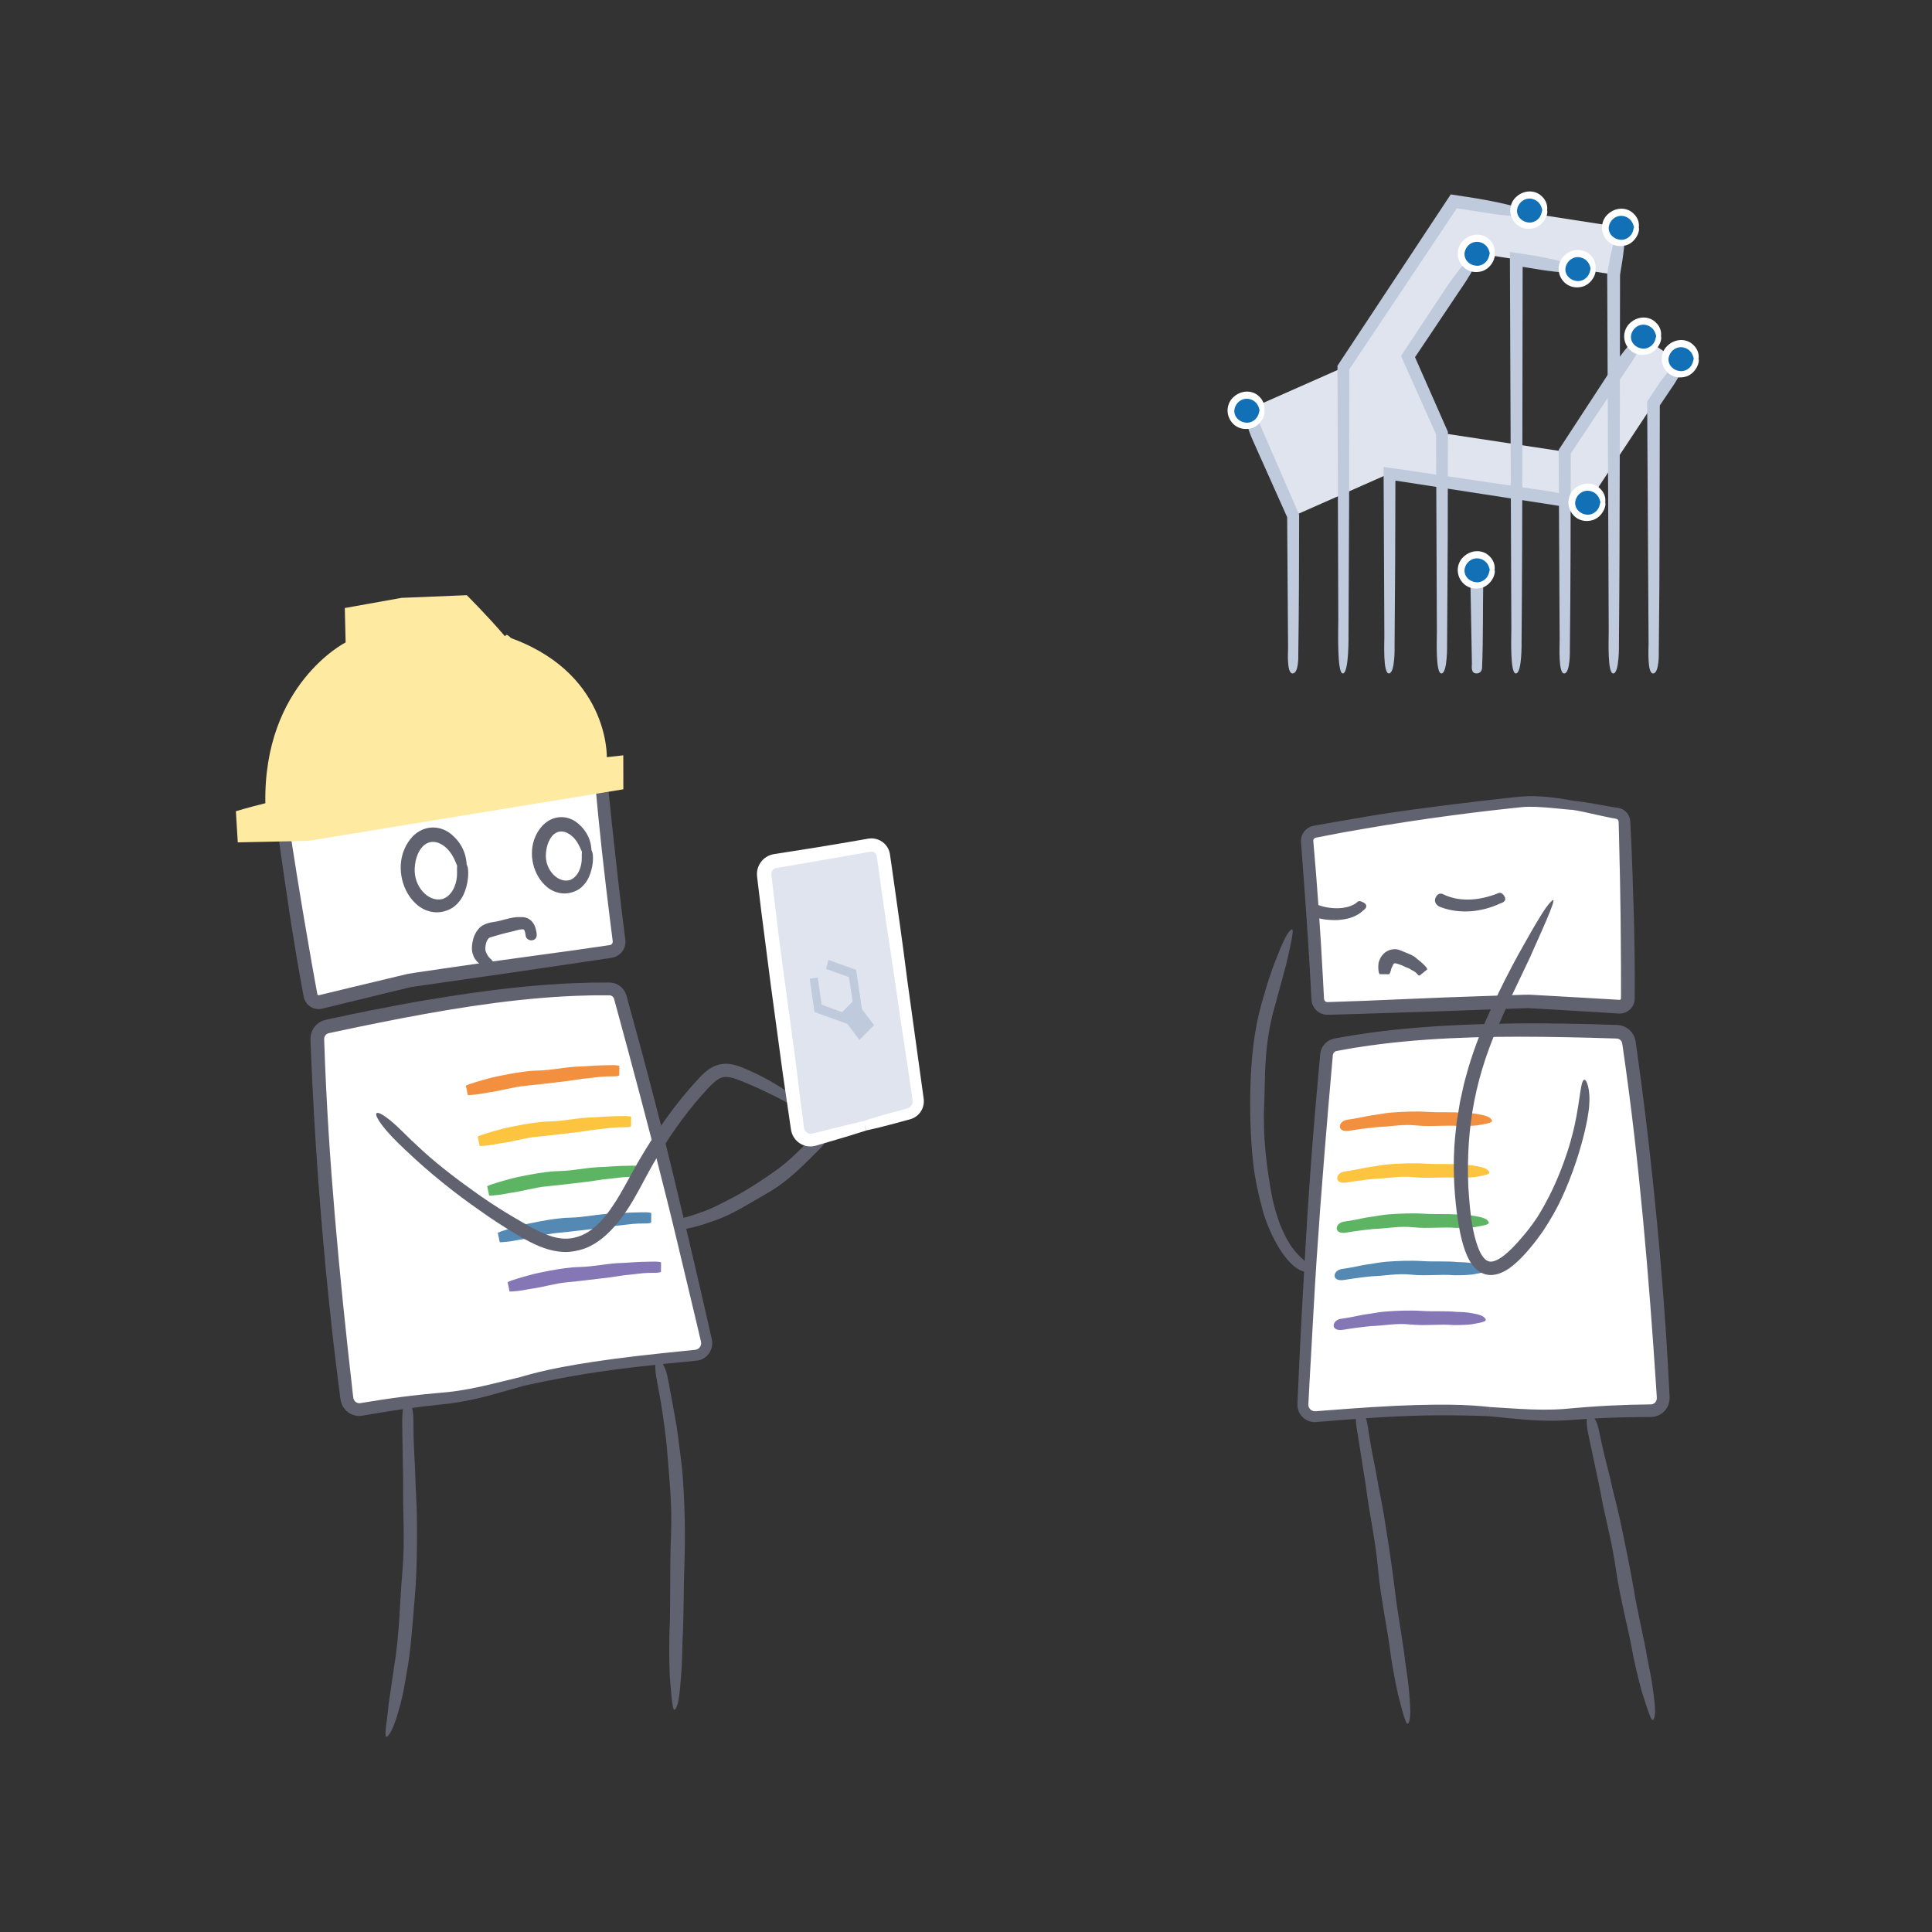 <?xml version="1.0" encoding="UTF-8"?><svg xmlns="http://www.w3.org/2000/svg" xmlns:xlink="http://www.w3.org/1999/xlink" viewBox="0 0 700 700"><rect x="0" y="0" width="700" height="700" fill="#333333" stroke="none"/><defs><style>.cls-1{fill:#fff;}.cls-2{isolation:isolate;}.cls-3{fill:#ffeaa1;}.cls-4{fill:#dfe4ee;}.cls-5{fill:#61626f;}.cls-6{fill:#bfcadc;}.cls-7{fill:#5db564;}.cls-8{fill:#fdc53f;}.cls-9{fill:#f2903f;}.cls-10{fill:#8577b5;}.cls-11{fill:#5489b3;}.cls-12{mix-blend-mode:multiply;}.cls-13{fill:#1270b6;}</style><symbol id="_d" viewBox="0 0 166.3 245.6"><g><g><path class="cls-1" d="M20.47,10.74c6.07-1.96,12.39-4.16,18.56-4.89,26.6-2.26,53.29-3.36,79.98-3.28,1.71,0,3.13,1.3,3.29,3,1.92,19.75,4.35,40.14,7.08,59.8,.25,1.78-.96,3.43-2.74,3.73-23.89,4.04-52.1,8.17-75.59,12.19-11.26,2.65-22.43,5.5-33.61,8.4-1.85,.48-3.73-.69-4.1-2.57C9.14,65.31,5.44,42.43,2.23,20.49c-.23-1.56,.69-3.06,2.17-3.6,5.47-1.97,10.42-4.34,16.07-6.16"/><path class="cls-5" d="M19.93,9.04c-2.57,.76-5.14,1.69-7.79,2.69-1.82,.69-3.7,1.4-5.6,2.12-.94,.34-1.89,.68-2.84,1.02-1.56,.52-2.92,1.85-3.43,3.48C0,19.15-.06,20.07,.06,20.86l.21,1.52c.14,1.01,.28,2.02,.41,3.01,.28,1.99,.56,3.95,.83,5.83,1.1,7.55,2.13,14,2.69,17.44,1.23,8.19,2.54,16.04,3.92,23.71,.68,3.84,1.4,7.63,2.12,11.4l.55,2.82,.14,.7,.03,.18,.05,.24c.05,.2,.09,.4,.17,.59,.26,.78,.71,1.51,1.28,2.11,1.14,1.2,2.79,1.86,4.44,1.77,.4-.02,.83-.1,1.19-.19l.69-.18,1.38-.35c7.36-1.86,14.71-3.73,22.23-5.63,1.88-.47,3.77-.94,5.67-1.41,.95-.24,1.91-.47,2.86-.71,.95-.26,1.95-.34,2.93-.52,3.94-.6,7.95-1.22,12.03-1.84,16.35-2.45,33.1-5.06,49.63-7.68,2.07-.33,4.13-.66,6.19-.98l3.08-.49,1.54-.25,.77-.12c.41-.07,.91-.2,1.34-.38,1.78-.72,3.16-2.31,3.61-4.18,.11-.46,.18-.94,.18-1.42,0-.24-.01-.47-.03-.71l-.03-.27-.03-.19-.21-1.53c-.27-2.04-.55-4.07-.82-6.1-1.07-8.1-2.07-16.08-2.98-23.84-.91-7.77-2.05-17.25-3.07-26.76l-.1-.89-.02-.22-.05-.36c-.03-.26-.11-.52-.17-.78-.31-1.03-.9-1.96-1.69-2.67-.79-.71-1.76-1.21-2.8-1.42-.26-.05-.52-.09-.78-.1l-.39-.02h-1.11c-2.37,.04-4.72,.06-7.01,.09-4.58,.08-8.94,.16-12.87,.22-4.36,.08-12.21,.37-20.93,.85-8.71,.46-18.29,1.11-26.12,1.68-4.35,.31-8.26,.63-11.77,.92-3.68,.39-6.71,1.18-9.29,1.87-3.86,1.07-7.15,2.32-9.98,3.41l1.08,3.35c3.56-.95,7.85-2.41,13.27-3.68,.82-.19,1.75-.38,2.8-.57,1.07-.18,2.16-.34,3.6-.44,2.81-.22,6.26-.49,10.58-.82,8.66-.64,21.67-1.38,33.17-1.77,11.5-.41,21.49-.5,24.09-.53,2.5,0,4.95,.02,7.37,.02,.61,0,1.21,0,1.81,.01h1.31c.06,.01,.11,.01,.17,.03,.44,.07,.83,.41,.97,.82,.47,4.53,.93,8.94,1.38,13.27,.97,8.99,2.01,17.65,3.11,26.29,.56,4.32,1.13,8.64,1.7,13,.29,2.18,.59,4.37,.89,6.57l.11,.83,.03,.2v.08c.02,.06,0,.11,0,.16-.02,.21-.08,.43-.2,.61-.12,.18-.28,.34-.47,.44-.22,.12-.26,.12-.97,.23-8.93,1.4-18.19,2.8-28.12,4.21-9.93,1.41-21.69,3.2-33.81,5.08-3.03,.47-6.08,.95-9.13,1.43-1.52,.25-3.05,.45-4.56,.75-1.5,.37-3,.74-4.48,1.11-5.96,1.48-11.82,2.94-17.4,4.33-2.79,.7-5.51,1.38-8.13,2.04-.66,.16-1.31,.33-1.95,.49l-.96,.24-.47,.12s-.06,.02-.08,.01c-.19,.03-.43-.08-.51-.25-.02-.04-.05-.08-.05-.13,0-.03,0,0-.02-.07l-.04-.22-.09-.44c-.11-.59-.23-1.18-.34-1.75-.22-1.15-.44-2.27-.64-3.36-.41-2.17-.79-4.2-1.14-6.07-1.36-7.48-2.24-12.33-2.38-13.08-.27-1.48-1.75-9.61-3.5-19.97-.86-5.18-1.81-10.91-2.76-16.63-.23-1.43-.46-2.86-.69-4.28l-.09-.53c-.01-.1-.02-.13-.02-.2,0-.12,.01-.24,.05-.36,.07-.23,.22-.45,.43-.6,.05-.04,.11-.07,.16-.1l.09-.04,.23-.09,1-.39c.66-.26,1.31-.53,1.95-.79,1.27-.54,2.51-1.06,3.72-1.57,3.13-1.38,6.1-2.66,8.99-3.68l-1.08-3.35Z"/></g><g><path class="cls-1" d="M94.72,232.03c20.95-5.54,43.7-8.15,65.39-10.37,2.81-.29,4.72-2.97,4.08-5.72-10.08-43.01-21.24-86.92-33.39-129.35-.57-1.99-2.39-3.39-4.46-3.39-31.89-.04-64.97,6.37-96.02,13.26-3,.66-6.88,1.52-10.35,2.36-2.18,.52-3.69,2.53-3.58,4.77,2.19,44.48,6.46,91.3,12.33,135.48,.35,2.64,2.84,4.46,5.46,3.98,10.15-1.87,20.39-3.32,30.66-4.35,10.73-1.08,19.48-3.91,29.88-6.66"/><path class="cls-5" d="M94.26,230.31c-3.6,.91-7.29,1.85-11.16,2.83-5.37,1.33-11.01,2.56-16.67,3.18-1.44,.14-2.88,.29-4.31,.43-1.45,.15-2.89,.31-4.32,.46-2.85,.32-5.65,.67-8.35,1.04-5.39,.74-10.38,1.55-14.63,2.31-.49,.09-1.18,.21-1.31,.22-.25,.01-.5-.01-.73-.07-.47-.12-.87-.39-1.16-.71-.28-.33-.47-.69-.54-1.06-.03-.11-.09-.56-.13-.88-.04-.34-.09-.66-.13-.97-2.87-23.28-5.27-44.75-7.3-66.26-2.02-21.51-3.66-43.07-4.65-66.5l-.02-.55v-.43c-.01-.18,.02-.35,.06-.52,.09-.34,.25-.65,.49-.91,.23-.26,.52-.47,.84-.59,.15-.08,1.12-.27,1.78-.42,2.87-.63,5.75-1.27,8.64-1.91,5.79-1.25,11.61-2.47,17.45-3.65,11.67-2.34,23.41-4.46,35.12-6.09,11.71-1.62,23.39-2.77,34.9-3.12,1.44-.06,2.87-.1,4.3-.1,1.36-.01,2.71-.02,4.06-.04,.56,.04,1.1,.37,1.4,.86,.08,.12,.14,.25,.19,.39l.04,.11,.07,.26,.15,.52,.58,2.06c1.54,5.48,3.06,10.91,4.57,16.26,2.97,10.71,6.59,23.8,10.11,36.93,3.51,13.13,6.92,26.28,9.58,37.08,1.49,6,4.16,16.79,7.14,28.78,.37,1.5,.73,3.02,1.11,4.55,.19,.77,.37,1.53,.56,2.3l.07,.29,.03,.18c.03,.1,.04,.21,.04,.31,.02,.21,0,.42-.04,.63-.16,.83-.79,1.58-1.6,1.86-.22,.08-.38,.11-.67,.15l-1.19,.13c-.79,.09-1.58,.17-2.37,.26-6.31,.69-12.46,1.4-18,2.09-12.31,1.53-22.13,3.16-29.45,4.65-5.49,1.1-10.35,2.36-14.53,3.64l.9,3.4c5.04-1.17,11.27-2.51,19.25-3.99,4.83-.88,12.1-2.15,24.33-3.67,3.06-.38,6.5-.79,10.21-1.2,3.76-.41,7.77-.84,11.92-1.29,1.44-.26,2.8-1.04,3.78-2.15,.97-1.12,1.59-2.57,1.64-4.08,.03-.38,0-.75-.04-1.12-.06-.36-.13-.78-.19-.98l-.36-1.54-.73-3.09c-.98-4.12-1.96-8.24-2.91-12.23-3.82-15.94-7.28-29.74-8.19-33.34-6.77-27.64-13.27-51.53-20.08-75.32l-.64-2.23-.32-1.12-.08-.28-.12-.38c-.09-.26-.2-.52-.32-.77-.97-2-2.99-3.44-5.22-3.68-.27-.04-.58-.04-.81-.05h-.59l-1.17,.02-2.35,.03c-1.57,0-3.13,.06-4.71,.12-6.28,.2-12.61,.63-19.04,1.25-12.85,1.21-26.07,3.17-40.13,5.63-7.03,1.23-14.68,2.73-22.7,4.41-4,.84-8.11,1.73-12.28,2.67-1.04,.23-2.09,.46-3.14,.7l-.79,.18c-.33,.08-.79,.21-1.17,.37-.78,.32-1.51,.78-2.14,1.35-1.26,1.14-2.12,2.72-2.35,4.43-.06,.42-.08,.85-.07,1.28l.04,.85,.08,1.63c.81,17.41,2.01,35.31,3.37,51.54,2.67,32.47,5.96,58.26,6.21,60.39,.14,1.06,.58,4.52,1.23,9.56,.34,2.52,.74,5.43,1.17,8.65,.11,.8,.22,1.62,.34,2.46l.09,.63c.04,.25,.1,.63,.19,.93,.17,.64,.43,1.27,.78,1.85,.7,1.16,1.73,2.13,2.98,2.75,1.24,.62,2.71,.88,4.12,.67,1.87-.34,3.78-.69,5.73-1.04,1.91-.32,3.86-.66,5.84-.99,3.95-.64,8.01-1.23,12.08-1.76,2.03-.27,4.07-.51,6.09-.74,2.02-.22,4.14-.48,6.15-.83,4.05-.67,7.93-1.59,11.55-2.56,4.73-1.3,9.2-2.68,13.46-3.9l-.9-3.41Z"/></g></g></symbol></defs><g class="cls-2"><g id="Layer_1"><g><g><use width="166.3" height="245.6" transform="translate(587.04 278.16) rotate(169.27) scale(.95 -.95)" xlink:href="#_d"/><path class="cls-9" d="M535.26,407.74c-2.77,.3-6.22,.25-6.45,.25-5.06-.43-10.32,.33-15.6-.22-5.3-.54-9.15,.44-14.4,.6-.34,.04-1.65,.18-3.15,.35-1.5,.2-3.2,.4-4.32,.59l-2.25,.35c-4.92,.88-4.39-3.34-1.13-3.92,.69-.13,1.62-.26,2.78-.44,2.08-.32,5.06-1.06,6.22-1.18,2.09-.25,5.09-.88,7.2-1.03,4.2-.31,8.88-.51,13.31-.23,4.43,.29,8.15-.08,12.56,.35,.93,.02,3.48,.05,5.56,.48,2.31,.42,4.15,.85,4.81,1.98,.89,1.14-1.66,1.42-5.14,2.07Z"/><path class="cls-8" d="M534.31,426.49c-2.77,.3-6.22,.25-6.45,.25-5.06-.43-10.32,.33-15.6-.22-5.3-.54-9.15,.44-14.4,.6l-3.15,.35c-1.5,.2-3.2,.4-4.32,.59l-2.25,.35c-4.92,.88-4.39-3.34-1.13-3.92,.69-.13,1.62-.26,2.78-.44,2.08-.32,5.06-1.06,6.22-1.18,2.09-.25,5.09-.88,7.2-1.03,4.2-.31,8.88-.51,13.31-.23,4.43,.29,8.15-.08,12.56,.35,.93,.02,3.48,.05,5.56,.48,2.31,.42,4.15,.85,4.81,1.98,.89,1.14-1.66,1.42-5.13,2.07Z"/><path class="cls-7" d="M534.12,444.64c-2.77,.3-6.22,.25-6.45,.25-5.06-.43-10.32,.33-15.6-.22-5.3-.54-9.15,.44-14.4,.6-.34,.04-1.65,.18-3.15,.35-1.5,.2-3.2,.4-4.32,.59l-2.25,.35c-4.92,.88-4.39-3.34-1.13-3.92,.69-.13,1.62-.26,2.78-.44,2.08-.32,5.06-1.06,6.22-1.18,2.09-.25,5.09-.88,7.2-1.03,4.2-.31,8.88-.51,13.31-.23,4.43,.29,8.15-.08,12.56,.35,.93,.02,3.48,.05,5.56,.48,2.31,.42,4.15,.85,4.81,1.98,.89,1.14-1.66,1.42-5.13,2.07Z"/><path class="cls-11" d="M533.35,461.8c-2.77,.3-6.22,.25-6.45,.25-5.06-.43-10.32,.33-15.6-.22-5.3-.54-9.15,.44-14.4,.6-.34,.04-1.65,.18-3.15,.35-1.5,.2-3.2,.4-4.32,.59l-2.25,.35c-4.92,.88-4.39-3.34-1.13-3.92,.69-.13,1.62-.26,2.78-.44,2.08-.32,5.06-1.06,6.22-1.18,2.09-.25,5.09-.88,7.2-1.03,4.2-.31,8.88-.51,13.31-.23,4.43,.29,8.15-.08,12.56,.35,.93,.02,3.48,.05,5.56,.48,2.31,.42,4.15,.85,4.81,1.98,.89,1.14-1.66,1.42-5.14,2.07Z"/><path class="cls-10" d="M533.01,479.85c-2.77,.3-6.22,.25-6.45,.25-5.06-.43-10.32,.33-15.6-.22-5.3-.54-9.15,.44-14.4,.6-.34,.04-1.65,.18-3.15,.35-1.5,.2-3.2,.4-4.32,.59l-2.25,.35c-4.92,.88-4.39-3.34-1.13-3.92,.69-.13,1.62-.26,2.78-.44,2.08-.32,5.06-1.06,6.22-1.18,2.09-.25,5.09-.88,7.2-1.03,4.2-.31,8.88-.51,13.31-.23,4.43,.29,8.15-.08,12.56,.35,.93,.02,3.48,.05,5.56,.48,2.31,.42,4.15,.85,4.81,1.98,.89,1.14-1.66,1.42-5.14,2.07Z"/><path class="cls-5" d="M594.89,613.04c-1.54-5.47-3.01-12.4-3.1-12.86-1.79-10.24-4.77-20.71-6.3-31.49-1.53-10.78-3.92-18.48-5.81-29.18-.29-1.39-2.25-10.62-3.23-15.24-.49-2.31-.78-3.7-.98-4.62-2.16-10.16,2.4-8.23,3.77-1.77,.29,1.39,.69,3.23,1.18,5.54,.88,4.16,2.52,10.09,3.01,12.4,.88,4.16,2.52,10.09,3.4,14.24,1.76,8.32,3.72,17.55,5.22,26.41s3.43,16.17,4.93,25.02c.39,1.85,1.47,6.93,1.99,11.16,.62,4.7,1.04,8.47,.25,10.08-.69,2.08-2.13-2.93-4.32-9.7Z"/><path class="cls-5" d="M506.53,613.98c-1.27-5.65-2.41-12.79-2.48-13.26-1.3-10.52-3.77-21.35-4.78-32.41-1.01-11.06-3.03-19.03-4.4-30.03-.23-1.43-1.74-10.94-2.5-15.7-.38-2.38-.6-3.81-.76-4.76-1.66-10.47,2.8-8.25,3.86-1.59,.23,1.43,.53,3.33,.91,5.71,.68,4.28,2.03,10.41,2.41,12.79,.68,4.28,2.03,10.41,2.71,14.69,1.36,8.56,2.87,18.08,3.95,27.17,1.07,9.1,2.65,16.65,3.72,25.75,.3,1.9,1.13,7.14,1.45,11.48,.39,4.82,.63,8.68-.23,10.28-.79,2.08-1.99-3.1-3.85-10.12Z"/><path class="cls-5" d="M520.29,324.95c-1.11,1.91,.5,3.32,1.51,3.66,3.52,1.36,7.39,1.83,11.12,1.56,3.74-.3,7.37-1.28,10.63-2.83,.43-.16,2.63-.67,1.52-2.61-.55-.97-1.16-1.23-1.61-1.25-.46-.02-.79,.21-.79,.21-3.26,1.26-6.42,2.04-9.67,2.21-3.23,.16-6.59-.24-9.86-1.77,0,0-.11-.07-.29-.15-.19-.07-.43-.17-.7-.2-.55-.06-1.27,.13-1.86,1.17Z"/><path class="cls-5" d="M474.06,328.51c-1.12,1.92,.3,3.18,1.16,3.46,1.52,.53,3.07,.89,4.64,1.14,1.58,.21,3.18,.3,4.79,.24,1.62-.1,3.24-.36,4.84-.87,1.59-.52,3.15-1.38,4.42-2.59,.15-.17,.76-.47,.99-1.05,.25-.56,.2-1.19-.76-1.77-.96-.58-1.57-.62-1.9-.54-.33,.09-.45,.32-.47,.31-.87,.8-1.98,1.31-3.17,1.66-1.19,.34-2.46,.55-3.79,.57-2.64,.05-5.51-.38-8.24-1.59,0,0-.37-.24-.83-.25-.46,0-1.08,.24-1.67,1.28Z"/><path class="cls-5" d="M503.36,352.99c.06-.12,.13-.25,.2-.38,.37-.75,.52-1.53,.58-1.79,.33-.6,.47-1.04,.64-1.36,.17-.3,.36-.54,.79-.44,.76,.16,2.14,.56,3.35,1.21,.6,.31,1.69,.58,2.28,1.05,.32,.25,1.4,.68,1.93,1.24,.3,.3,.52,.56,.68,.74,.12,.14,.31,.2,.55,.2l2.74-2.2c-.02-.27-.12-.54-.35-.81-.15-.15-.35-.4-.72-.77-.71-.78-2.34-2.1-2.61-2.27-.87-.87-1.86-1.35-2.86-1.78-1.08-.44-2.15-.88-3.41-1.39-.69-.29-1.68-.43-2.77-.25-1.1,.17-2.27,.77-3.04,1.54-.78,.76-1.23,1.57-1.46,2.14-.26,.58-.31,.93-.34,.99-.04,.12-.15,.73-.17,1.47-.02,.73,.05,1.57,.22,2.22,.09,.21,.17,.41,.25,.61l3.52,.02Z"/><path class="cls-5" d="M554.77,345.99c-2.4,5.04-5.09,10.72-7.24,15.23-1.03,2.26-1.93,4.24-2.6,5.7-.66,1.46-1.04,2.42-1.14,2.63-4.23,9.22-7.6,19.04-9.6,29.23-2.03,10.18-2.63,20.7-2.19,31.24,.36,5.25,.7,10.23,1.62,14.87,.45,2.31,.99,4.55,1.74,6.62,.37,1.03,.8,2.02,1.3,2.88,.5,.87,1.08,1.63,1.69,2.09,.62,.47,1.2,.65,1.91,.63,.71-.02,1.57-.31,2.43-.76,1.74-.91,3.46-2.42,5.09-4.03,1.64-1.63,3.22-3.44,4.8-5.35,1.59-1.91,3.04-3.91,4.5-6.09,.37-.57,1.23-1.98,2.33-3.93,1.09-1.96,2.4-4.47,3.66-7.24,2.55-5.52,4.85-12.04,6.05-16.45,1.23-4.41,1.73-7.11,2.07-8.9,.91-4.94,1.24-8.29,1.68-10.39,.34-2.09,.83-2.94,1.34-2.73,.5,.2,1.07,1.48,1.44,3.59,.13,1.05,.26,2.31,.24,3.72-.06,1.4-.1,2.98-.4,4.63-.11,.71-.24,1.48-.37,2.31-.17,.82-.35,1.7-.54,2.63-.18,.94-.42,1.92-.69,2.96-.27,1.04-.51,2.14-.86,3.28-1.13,4.13-2.76,9.1-4.53,13.52-1.76,4.42-3.59,8.32-4.78,10.4-.26,.47-.52,.96-.79,1.46-.29,.49-.58,.99-.88,1.5-.3,.51-.6,1.03-.91,1.56-.33,.52-.67,1.05-1.01,1.58-.34,.53-.69,1.07-1.04,1.62-.38,.53-.76,1.07-1.15,1.6-.76,1.1-1.58,2.12-2.39,3.16-1.65,2.06-3.39,4.08-5.29,5.9-1.92,1.8-3.9,3.48-6.41,4.51-1.23,.5-2.71,.91-4.39,.76-1.67-.13-3.32-.94-4.45-1.95-1.17-1.01-1.94-2.15-2.58-3.27-.65-1.13-1.12-2.26-1.55-3.39-1.62-4.52-2.36-9.05-3.01-13.59-1.15-9.08-1.52-18.43-.69-27.46,.12-1.13,.24-2.24,.35-3.35,.12-1.1,.2-2.2,.41-3.28,.35-2.16,.7-4.28,1.04-6.38,.46-2.08,.91-4.13,1.36-6.18,.48-2.04,1.1-4.02,1.64-6.03,2.36-7.97,5.42-15.7,9.31-23.74,1.51-3.45,6.09-12.71,10.26-20.02,2.3-4.08,4.35-7.73,6.14-10.63,1.75-2.9,3.22-5.04,4.34-6.05,2.65-2.88-1.54,6.56-7.29,19.35Z"/><path class="cls-5" d="M466.07,349.25c-1.72,6.32-3.87,14.22-4.02,14.75-1.68,5.71-2.76,11.68-3.28,17.76-.11,1.52-.26,3.04-.31,4.58l-.11,2.3-.05,2.31c-.08,3.09-.13,6.3-.27,9.43-.26,6.3-.01,11.76,.52,17.18,.54,5.42,1.32,10.79,2.5,16.87,.19,.78,.86,3.81,2.01,7.16,1.1,3.36,2.82,6.93,4.23,9.09,.67,1.11,1.33,1.88,1.82,2.55,.55,.61,.97,1.08,1.3,1.46,1.93,1.97,3.42,3.03,4.28,3.92,.9,.82,1.16,1.5,.85,1.91-.3,.41-1.21,.59-2.56,.36-.64-.17-1.42-.41-2.21-.82-.76-.45-1.63-.96-2.38-1.71-1.36-1.2-2.95-3.02-4.53-5.49-1.43-2.22-2.91-5.04-4.02-7.69-1.14-2.64-1.9-5.09-2.29-6.45-.67-2.47-1.44-5.48-2.07-8.52-.63-3.04-1.12-6.09-1.4-8.59-1.13-10.04-1.35-21.15-.89-31.7,.56-10.65,1.75-19.7,4.93-29.82,.59-2.15,2.35-8,4.24-12.6,2.04-5.13,3.7-9.21,5.24-10.47,1.71-1.8,.29,4.15-1.54,12.23Z"/></g><g><polyline class="cls-4" points="460.09 167.62 468.63 186.94 503.37 171.58 575.18 182.49 609 131.34 594.54 121.79 566.88 163.66 522.4 156.92 510.15 129.2 535.09 91.77 584.67 99.48 587.34 82.36 526.74 72.96 486.68 133.15 451.69 148.63 460.09 167.62"/><path class="cls-6" d="M451.98,148.5c-2,.95,.41,7.61,1.88,10.92l12.5,27.96,.33,47.34c.01,1.68-.55,9.42,1.69,9.29,2.23-.13,2.01-6.56,2.01-6.56,.13-8.6,.2-16.84,.24-25.12,.02-8.43,.05-16.91,.07-25.85-3.94-9.07-8.44-19.41-13.32-30.65,0,0-3.23-8.36-5.4-7.33Z"/><path class="cls-6" d="M535.41,206.45c-2.21,.03-2.69,2.71-2.66,4.08,.17,9.85,.37,20.09,.55,29.94,.01,.64-.55,3.58,1.69,3.53,2.23-.05,2.01-2.49,2.01-2.49,.42-10.79,.22-20.07,.42-31.69,0,0,.39-3.4-2-3.37Z"/><path class="cls-6" d="M554.06,77.52c.19-2.21-14.62-4.99-22.25-6.14l-6.18-.94-41.04,62.08,.3,91.68c.01,3.58-.55,20.08,1.69,19.8,2.23-.28,2.01-13.99,2.01-13.99,.08-16.5,.15-32.36,.22-48.28,.02-15.7,.05-31.45,.07-47.92,11.7-17.53,24.54-36.76,38.96-58.37,1.95,.31,4.57,.73,7.22,1.14,0,0,18.81,3.32,19.01,.93Z"/><path class="cls-6" d="M535.36,91.95c-1.91-1.13-8.73,8.26-12.01,13.22l-15.73,23.82,12.69,28.38,.3,71.39c.01,2.75-.55,15.46,1.69,15.25,2.23-.21,2.01-10.77,2.01-10.77,.08-13,.15-25.48,.23-38.02,.02-12.69,.05-25.42,.07-38.76-3.57-8.1-7.34-16.66-11.92-27.04,4.6-6.86,10.29-15.35,16.25-24.24,0,0,8.48-12.02,6.42-13.24Z"/><path class="cls-6" d="M575.13,182.8c.23-2.2-9.95-4.23-15.2-5l-58.63-8.64,.28,61.22c.01,2.46-.55,13.81,1.69,13.62,2.23-.19,2.01-9.62,2.01-9.62,.07-10.7,.15-21.01,.22-31.34,.03-9.49,.05-19.01,.08-28.91,17.07,2.63,35.71,5.51,56.39,8.69,0,0,12.93,2.36,13.17-.02Z"/><path class="cls-6" d="M571.58,97.77c.22-2.21-11.89-4.57-18.13-5.51l-6.39-.98,.53,136.53c.01,2.93-.55,16.43,1.69,16.2,2.23-.23,2.01-11.44,2.01-11.44,.2-23.6,.26-45.62,.29-68.05,.03-21.58,.07-43.56,.1-67.84h.03l.02,.02h.08l.44,.08c1.18,.19,2.45,.39,3.72,.59,0,0,15.38,2.79,15.61,.41Z"/><path class="cls-6" d="M594.8,121.97c-1.9-1.14-7.43,6.38-10.04,10.38l-20.03,30.67,.36,68.74c.01,2.21-.55,12.43,1.69,12.26,2.23-.17,2.01-8.66,2.01-8.66,.14-12.21,.21-23.86,.25-35.59,.02-11.52,.04-23.12,.07-35.43,6.12-9.21,13.25-19.94,20.92-31.48,0,0,6.84-9.64,4.79-10.88Z"/><path class="cls-6" d="M587.65,82.41c-1.09-.11-2.18,2.59-3.12,6.06-.47,1.73-.9,3.66-1.27,5.52-.17,.93-.34,1.85-.51,2.71-.15,.93-.3,1.81-.43,2.6v.46c.18,42.45,.37,86.6,.55,129.05,.01,2.74-.55,15.41,1.69,15.2,2.23-.21,2.01-10.74,2.01-10.74,.2-22.78,.26-44,.29-65.64,.04-21.58,.07-43.58,.11-67.97,.11-.7,.26-1.64,.41-2.59,0,0,2.64-14.42,.26-14.66Z"/><path class="cls-6" d="M609.26,131.52c-1.89-1.15-6.86,5.46-9.18,9l-3.28,4.99,.51,87.64c.01,1.96-.55,11.01,1.69,10.86,2.23-.15,2.01-7.67,2.01-7.67,.19-15.35,.25-29.7,.28-44.31,.03-14.39,.06-29.02,.09-45.13,1.03-1.53,2.4-3.56,3.79-5.62,0,0,6.13-8.5,4.09-9.75Z"/><g><g><circle class="cls-13" cx="451.69" cy="148.63" r="5.55"/><path class="cls-1" d="M458.13,148.63c.01-.28,.05-.57,.03-.88-.02-.86-.31-1.82-.73-2.56-.42-.74-.93-1.28-1.23-1.54-1.32-1.33-3.15-1.88-4.85-1.75-1.71,.12-3.36,.88-4.68,2.2-1.34,1.31-2.07,3.34-1.87,5.27,.18,1.95,1.26,3.73,2.72,4.81,.72,.55,1.77,1.02,2.86,1.18,1.09,.16,2.19,.04,3.04-.2,.48-.12,1.32-.46,2.08-1.06,.78-.59,1.45-1.43,1.88-2.18,.48-.83,.68-1.59,.78-2.15,.08-.43,.04-.82-.04-1.14h-1.76c-.09,.29-.15,.63-.26,1.05-.06,.26-.16,.65-.49,1.23-.16,.29-.42,.62-.72,.94-.32,.31-.7,.59-1.08,.8-.78,.42-1.56,.5-1.75,.51-1.53,.02-2.82-.53-3.73-1.49-.91-.94-1.39-2.39-.95-3.83,.21-.7,.62-1.47,1.24-2.07,.61-.62,1.41-1.03,2.18-1.2,1.6-.34,2.82,.34,2.9,.36,.09,.05,.64,.29,1.19,.82,.56,.51,1.07,1.35,1.26,2.12,.1,.25,.15,.5,.2,.75h1.76Z"/></g><g><circle class="cls-13" cx="535.09" cy="206.45" r="5.55"/><path class="cls-1" d="M541.53,206.45c.01-.28,.05-.57,.03-.88-.02-.86-.31-1.82-.73-2.56-.42-.74-.93-1.28-1.23-1.54-1.32-1.33-3.15-1.88-4.85-1.75-1.71,.12-3.36,.88-4.68,2.2-1.34,1.31-2.07,3.34-1.87,5.27,.18,1.95,1.26,3.73,2.72,4.81,.72,.55,1.77,1.02,2.86,1.18,1.09,.16,2.19,.04,3.04-.2,.48-.12,1.32-.46,2.08-1.06,.78-.59,1.45-1.43,1.88-2.18,.48-.83,.68-1.59,.78-2.15,.08-.43,.04-.82-.04-1.14h-1.76c-.09,.29-.15,.63-.26,1.05-.06,.26-.16,.65-.49,1.23-.16,.29-.42,.62-.72,.94-.32,.31-.7,.59-1.08,.8-.78,.42-1.56,.5-1.75,.51-1.53,.02-2.82-.53-3.73-1.49-.91-.94-1.39-2.39-.95-3.83,.21-.7,.62-1.47,1.24-2.07,.61-.62,1.41-1.03,2.18-1.2,1.6-.34,2.82,.34,2.9,.36,.09,.05,.64,.29,1.19,.82,.56,.51,1.07,1.35,1.27,2.12,.1,.25,.15,.5,.2,.75h1.76Z"/></g><g><circle class="cls-13" cx="609" cy="129.95" r="5.55"/><path class="cls-1" d="M615.44,129.95c.01-.28,.05-.57,.03-.88-.02-.86-.31-1.82-.73-2.56-.42-.74-.93-1.28-1.23-1.54-1.32-1.33-3.15-1.88-4.85-1.75-1.71,.12-3.36,.88-4.68,2.2-1.34,1.31-2.07,3.34-1.87,5.27,.18,1.95,1.26,3.73,2.72,4.81,.72,.55,1.77,1.02,2.86,1.18,1.09,.16,2.19,.04,3.04-.2,.48-.12,1.32-.46,2.08-1.06,.78-.59,1.45-1.43,1.88-2.18,.48-.83,.68-1.59,.78-2.15,.08-.43,.04-.82-.04-1.14h-1.76c-.09,.29-.15,.63-.26,1.05-.06,.26-.16,.65-.49,1.23-.16,.29-.42,.62-.72,.94-.32,.31-.7,.59-1.08,.8-.78,.42-1.56,.5-1.75,.51-1.53,.02-2.82-.53-3.73-1.49-.91-.94-1.39-2.39-.95-3.83,.21-.7,.62-1.47,1.24-2.07,.61-.62,1.41-1.03,2.18-1.2,1.6-.34,2.82,.34,2.9,.36,.09,.05,.64,.29,1.19,.82,.56,.51,1.07,1.35,1.27,2.12,.1,.25,.15,.5,.2,.75h1.76Z"/></g><g><circle class="cls-13" cx="595.39" cy="121.79" r="5.55"/><path class="cls-1" d="M601.83,121.79c.01-.28,.05-.57,.03-.88-.02-.86-.31-1.82-.73-2.56-.42-.74-.93-1.28-1.23-1.54-1.32-1.33-3.15-1.88-4.85-1.75-1.71,.12-3.36,.88-4.68,2.2-1.34,1.31-2.07,3.34-1.87,5.27,.18,1.95,1.26,3.73,2.72,4.81,.72,.55,1.77,1.02,2.86,1.18,1.09,.16,2.19,.04,3.04-.2,.48-.12,1.32-.46,2.08-1.06,.78-.59,1.45-1.43,1.88-2.18,.48-.83,.68-1.59,.78-2.15,.08-.43,.04-.82-.04-1.14h-1.76c-.09,.29-.15,.63-.26,1.05-.06,.26-.16,.65-.49,1.23-.16,.29-.42,.62-.72,.94-.32,.31-.7,.59-1.08,.8-.78,.42-1.56,.5-1.75,.51-1.53,.02-2.82-.53-3.73-1.49-.91-.94-1.39-2.39-.95-3.83,.21-.7,.62-1.47,1.24-2.07,.61-.62,1.41-1.03,2.18-1.2,1.6-.34,2.82,.34,2.9,.36,.09,.05,.64,.29,1.19,.82,.56,.51,1.07,1.35,1.27,2.12,.1,.25,.15,.5,.2,.75h1.76Z"/></g><g><circle class="cls-13" cx="575.18" cy="181.96" r="5.55"/><path class="cls-1" d="M581.62,181.96c.01-.28,.05-.57,.03-.88-.02-.86-.31-1.82-.73-2.56-.42-.74-.93-1.28-1.23-1.54-1.32-1.33-3.15-1.88-4.85-1.75-1.71,.12-3.36,.88-4.68,2.2-1.34,1.31-2.07,3.34-1.87,5.27,.18,1.95,1.26,3.73,2.72,4.81,.72,.55,1.77,1.02,2.86,1.18,1.09,.16,2.19,.04,3.04-.2,.48-.12,1.32-.46,2.08-1.06,.78-.59,1.45-1.43,1.88-2.18,.48-.83,.68-1.59,.78-2.15,.08-.43,.04-.82-.04-1.14h-1.76c-.09,.29-.15,.63-.26,1.05-.06,.26-.16,.65-.49,1.23-.16,.29-.42,.62-.72,.94-.32,.31-.7,.59-1.08,.8-.78,.42-1.56,.5-1.75,.51-1.53,.02-2.82-.53-3.73-1.49-.91-.94-1.39-2.39-.95-3.83,.21-.7,.62-1.47,1.24-2.07,.61-.62,1.41-1.03,2.18-1.2,1.6-.34,2.82,.34,2.9,.36,.09,.05,.64,.29,1.19,.82,.56,.51,1.07,1.35,1.26,2.12,.1,.25,.15,.5,.2,.75h1.76Z"/></g><g><circle class="cls-13" cx="535.09" cy="91.77" r="5.55"/><path class="cls-1" d="M541.53,91.77c.01-.28,.05-.57,.03-.88-.02-.86-.31-1.82-.73-2.56-.42-.74-.93-1.28-1.23-1.54-1.32-1.33-3.15-1.88-4.85-1.75-1.71,.12-3.36,.88-4.68,2.2-1.34,1.31-2.07,3.34-1.87,5.27,.18,1.95,1.26,3.73,2.72,4.81,.72,.55,1.77,1.02,2.86,1.18,1.09,.16,2.19,.04,3.04-.2,.48-.12,1.32-.46,2.08-1.06,.78-.59,1.45-1.43,1.88-2.18,.48-.83,.68-1.59,.78-2.15,.08-.43,.04-.82-.04-1.14h-1.76c-.09,.29-.15,.63-.26,1.05-.06,.26-.16,.65-.49,1.23-.16,.29-.42,.62-.72,.94-.32,.31-.7,.59-1.08,.8-.78,.42-1.56,.5-1.75,.51-1.53,.02-2.82-.53-3.73-1.49-.91-.94-1.39-2.39-.95-3.83,.21-.7,.62-1.47,1.24-2.07,.61-.62,1.41-1.03,2.18-1.2,1.6-.34,2.82,.34,2.9,.36,.09,.05,.64,.29,1.19,.82,.56,.51,1.07,1.35,1.27,2.12,.1,.25,.15,.5,.2,.75h1.76Z"/></g><g><circle class="cls-13" cx="554.11" cy="76.11" r="5.55"/><path class="cls-1" d="M560.56,76.11c.01-.28,.05-.57,.03-.88-.02-.86-.3-1.82-.73-2.56-.42-.74-.93-1.28-1.23-1.54-1.32-1.33-3.15-1.88-4.85-1.75-1.71,.12-3.36,.88-4.68,2.2-1.34,1.31-2.07,3.34-1.87,5.27,.18,1.95,1.26,3.73,2.72,4.81,.72,.55,1.77,1.02,2.86,1.18,1.09,.16,2.19,.04,3.04-.2,.48-.12,1.32-.46,2.08-1.06,.78-.59,1.45-1.43,1.88-2.18,.48-.83,.68-1.59,.78-2.15,.08-.43,.04-.82-.04-1.14h-1.76c-.09,.29-.15,.63-.26,1.05-.06,.26-.16,.65-.49,1.23-.16,.29-.42,.62-.72,.94-.32,.31-.7,.59-1.08,.8-.78,.42-1.56,.5-1.75,.51-1.53,.02-2.82-.53-3.73-1.49-.91-.94-1.39-2.39-.95-3.83,.21-.7,.62-1.47,1.24-2.07,.61-.62,1.41-1.03,2.18-1.2,1.6-.34,2.82,.34,2.9,.36,.09,.05,.64,.29,1.19,.82,.56,.51,1.07,1.35,1.27,2.12,.1,.25,.15,.5,.2,.75h1.76Z"/></g><g><circle class="cls-13" cx="571.63" cy="97.32" r="5.55"/><path class="cls-1" d="M578.08,97.32c.01-.28,.05-.57,.03-.88-.02-.86-.31-1.82-.73-2.56-.42-.74-.93-1.28-1.23-1.54-1.32-1.33-3.15-1.88-4.85-1.75-1.71,.12-3.36,.88-4.68,2.2-1.34,1.31-2.07,3.34-1.87,5.27,.18,1.95,1.26,3.73,2.72,4.81,.72,.55,1.77,1.02,2.86,1.18,1.09,.16,2.19,.04,3.04-.2,.48-.12,1.32-.46,2.08-1.06,.78-.59,1.45-1.43,1.88-2.18,.48-.83,.68-1.59,.78-2.15,.08-.43,.04-.82-.04-1.14h-1.76c-.09,.29-.15,.63-.26,1.05-.06,.26-.16,.65-.49,1.23-.16,.29-.42,.62-.72,.94-.32,.31-.7,.59-1.08,.8-.78,.42-1.56,.5-1.75,.51-1.53,.02-2.82-.53-3.73-1.49-.91-.94-1.39-2.39-.95-3.83,.21-.7,.62-1.47,1.24-2.07,.61-.62,1.41-1.03,2.18-1.2,1.6-.34,2.82,.34,2.9,.36,.09,.05,.64,.29,1.19,.82,.56,.51,1.07,1.35,1.26,2.12,.1,.25,.15,.5,.2,.75h1.76Z"/></g><g><circle class="cls-13" cx="587.34" cy="82.36" r="5.55"/><path class="cls-1" d="M593.78,82.36c.01-.28,.05-.57,.03-.88-.02-.86-.3-1.82-.73-2.56-.42-.74-.93-1.28-1.23-1.54-1.32-1.33-3.15-1.88-4.85-1.75-1.71,.12-3.36,.88-4.68,2.2-1.34,1.31-2.07,3.34-1.87,5.27,.18,1.95,1.26,3.73,2.72,4.81,.72,.55,1.77,1.02,2.86,1.18,1.09,.16,2.19,.04,3.04-.2,.48-.12,1.32-.46,2.08-1.06,.78-.59,1.45-1.43,1.88-2.18,.48-.83,.68-1.59,.78-2.15,.08-.43,.04-.82-.04-1.14h-1.76c-.09,.29-.15,.63-.26,1.05-.06,.26-.16,.65-.49,1.23-.16,.29-.42,.62-.72,.94-.32,.31-.7,.59-1.08,.8-.78,.42-1.56,.5-1.75,.51-1.53,.02-2.82-.53-3.73-1.49-.91-.94-1.39-2.39-.95-3.83,.21-.7,.62-1.47,1.24-2.07,.61-.62,1.41-1.03,2.18-1.2,1.6-.34,2.82,.34,2.9,.36,.09,.05,.64,.29,1.19,.82,.56,.51,1.07,1.35,1.27,2.12,.1,.25,.15,.5,.2,.75h1.76Z"/></g></g></g><g><path class="cls-5" d="M303.38,407.88c-1.12,1.91-2.6,3.89-3.83,5.44-1.24,1.52-2.21,2.62-2.34,2.75-5.65,5.67-11.51,11.81-18.82,16.01-3.64,2.08-6.73,3.96-9.91,5.74-3.18,1.76-6.46,3.42-10.47,4.72-.25,.11-.88,.32-1.73,.61-.85,.3-1.93,.64-3.1,.97-2.34,.67-5.05,1.26-6.89,1.51-1.83,.3-2.95,.34-3.69,.42-2.05,.13-3.46-.13-4.3-.56-.84-.41-1.12-.92-1-1.43,.26-1.03,1.99-1.9,4.33-2.02,1.01-.08,2.37-.15,4.05-.43,1.52-.21,3.34-.69,4.97-1.21,1.63-.52,3.08-1.06,3.88-1.34,2.94-.95,6.91-3.05,9.66-4.47,5.54-2.78,11.36-6.56,16.75-10.39,5.41-3.85,9.23-7.96,13.87-12.66,.94-1.03,3.37-3.97,5.48-6.31,2.33-2.62,4.01-4.85,5.51-5.25,1.64-.76,.21,3.01-2.42,7.9Z"/><use width="166.3" height="245.6" transform="translate(100.25 276.98) rotate(.51) scale(.96)" xlink:href="#_d"/><path class="cls-9" d="M169.51,396.79l1.21-.07c2.35-.12,5.13-.69,6.14-.89,4.87-.6,8.8-2,13.67-2.44,4.87-.44,9.94-1.15,14.51-1.64,2.28-.25,5.55-.92,7.85-1.06,1.27-.1,4.57-.63,6.86-.68,1.28-.04,2.29-.03,3.06-.04,.57,0,1.09-.11,1.54-.29l.04-3.51c-.55-.15-1.23-.25-2.1-.25-.52,0-1.31,0-2.62,.04-2.63,0-7.85,.36-8.63,.42-6.04,.09-10.36,1.37-16.39,1.51-6.07,.1-16.3,2.48-16.73,2.61-.44,.11-4.79,1.27-7.76,2.28-.48,.2-.94,.39-1.38,.57l.73,3.45Z"/><path class="cls-8" d="M173.8,415.23l1.21-.07c2.35-.12,5.13-.69,6.14-.89,4.87-.6,8.8-2,13.67-2.44,4.87-.44,9.94-1.15,14.51-1.64,2.28-.25,5.55-.92,7.85-1.06,1.27-.1,4.57-.63,6.86-.68,1.28-.04,2.3-.03,3.06-.04,.57,0,1.09-.11,1.54-.29l.04-3.51c-.55-.15-1.23-.25-2.1-.25-.52,0-1.31,0-2.62,.04-2.63,0-7.85,.36-8.63,.42-6.04,.09-10.36,1.37-16.39,1.51-6.07,.1-16.3,2.48-16.73,2.61-.44,.11-4.79,1.27-7.76,2.28-.48,.2-.94,.39-1.38,.57l.73,3.45Z"/><path class="cls-7" d="M177.25,433.21l1.21-.07c2.35-.12,5.13-.69,6.14-.89,4.87-.6,8.8-2,13.67-2.44,4.87-.44,9.94-1.15,14.51-1.64,2.28-.25,5.55-.92,7.85-1.06,1.27-.1,4.57-.63,6.86-.68,1.28-.04,2.3-.03,3.06-.04,.57,0,1.09-.11,1.53-.29l.04-3.51c-.55-.15-1.23-.25-2.1-.25-.52,0-1.31,0-2.62,.04-2.63,0-7.85,.36-8.63,.42-6.04,.09-10.36,1.37-16.39,1.51-6.07,.1-16.3,2.48-16.73,2.61-.44,.11-4.79,1.27-7.76,2.28-.48,.2-.94,.39-1.38,.57l.73,3.45Z"/><path class="cls-11" d="M181.08,450.1l1.21-.07c2.35-.12,5.13-.69,6.14-.89,4.87-.6,8.8-2,13.67-2.44,4.87-.44,9.94-1.15,14.51-1.64,2.28-.25,5.55-.92,7.85-1.06,1.27-.1,4.57-.63,6.86-.68,1.28-.04,2.29-.03,3.06-.04,.57,0,1.09-.11,1.54-.29l.04-3.51c-.55-.15-1.23-.25-2.1-.25-.52,0-1.31,0-2.62,.04-2.63,0-7.85,.36-8.63,.42-6.04,.09-10.36,1.37-16.39,1.51-6.07,.1-16.3,2.48-16.73,2.61-.44,.11-4.79,1.27-7.76,2.28-.48,.2-.94,.39-1.38,.57l.73,3.45Z"/><path class="cls-10" d="M184.64,467.97l1.21-.07c2.35-.12,5.13-.69,6.14-.89,4.87-.6,8.8-2,13.67-2.44,4.87-.44,9.94-1.15,14.51-1.64,2.28-.25,5.55-.92,7.85-1.06,1.27-.1,4.57-.63,6.86-.68,1.28-.04,2.3-.03,3.06-.04,.57,0,1.09-.11,1.54-.29l.04-3.51c-.55-.15-1.23-.25-2.1-.25-.52,0-1.31,0-2.62,.04-2.63,0-7.85,.36-8.63,.42-6.04,.09-10.36,1.37-16.39,1.51-6.07,.1-16.3,2.48-16.73,2.61-.44,.11-4.79,1.27-7.76,2.28-.48,.2-.94,.39-1.38,.57l.73,3.45Z"/><g><ellipse class="cls-1" cx="157.71" cy="315.11" rx="9.75" ry="12.95" transform="translate(-52.04 31.96) rotate(-9.94)"/><path class="cls-5" d="M169.08,313.12c-.06-.55-.09-1.12-.2-1.71-.24-1.66-.9-3.47-1.75-4.92-.84-1.46-1.84-2.56-2.41-3.1-1.28-1.38-2.88-2.47-4.71-3.07-1.82-.6-3.85-.66-5.69-.15-1.86,.5-3.51,1.57-4.8,2.89-1.29,1.34-2.26,2.91-3.01,4.63-1.49,3.45-1.67,7.38-.82,10.97,.86,3.61,2.77,7.01,5.67,9.37,.72,.59,1.63,1.15,2.65,1.62,1.05,.43,2.22,.78,3.45,.87,2.47,.23,4.9-.62,6.54-1.66,.92-.58,2.37-1.9,3.37-3.64,1.04-1.73,1.63-3.78,1.95-5.45,.35-1.86,.36-3.37,.29-4.48-.03-.84-.28-1.57-.53-2.17l-3.46,.61c-.04,.33-.05,.68-.04,1.07,0,.39-.01,.83,.02,1.31-.02,.58,.03,1.47-.25,2.89-.24,1.41-1.01,3.47-2.19,4.78-1.13,1.4-2.52,1.83-2.85,1.96-1.38,.3-2.68,.18-3.9-.34-1.22-.5-2.35-1.32-3.27-2.38-1.85-2.09-3.05-5.06-2.88-8.39,.03-.83,.16-1.71,.32-2.61,.2-.89,.46-1.8,.83-2.65,.75-1.69,1.91-3.11,3.15-3.74,2.5-1.38,4.95,.05,5.09,.14,.18,.09,1.26,.59,2.4,1.78,.59,.57,1.14,1.33,1.67,2.11,.48,.82,.95,1.67,1.26,2.5,.28,.52,.44,1.06,.66,1.57l3.47-.61Z"/></g><g><ellipse class="cls-1" cx="204.08" cy="309.83" rx="8.59" ry="11.4" transform="translate(-50.43 39.89) rotate(-9.94)"/><path class="cls-5" d="M214.3,308.03c-.05-.49-.07-1-.16-1.53-.19-1.49-.78-3.11-1.54-4.41-.75-1.31-1.65-2.3-2.16-2.79-1.15-1.24-2.59-2.24-4.24-2.78-1.65-.55-3.5-.6-5.17-.13-1.69,.46-3.19,1.43-4.36,2.63-1.17,1.21-2.05,2.63-2.73,4.16-1.36,3.09-1.53,6.62-.77,9.84,.77,3.23,2.48,6.29,5.1,8.43,1.28,1.07,3.3,2.07,5.55,2.24,2.25,.2,4.46-.58,5.95-1.53,.83-.52,2.14-1.73,3.04-3.31,.93-1.56,1.45-3.4,1.74-4.89,.32-1.66,.33-3.01,.26-4.01-.02-.75-.26-1.4-.5-1.94l-3.46,.61c-.07,.57-.08,1.23-.06,2.07-.01,.5,.02,1.27-.22,2.49-.2,1.22-.87,2.99-1.88,4.1-.96,1.19-2.13,1.54-2.4,1.65-1.16,.23-2.24,.13-3.27-.31-1.03-.42-1.99-1.11-2.79-2.02-1.6-1.79-2.64-4.37-2.44-7.24,.04-.71,.16-1.47,.31-2.24,.18-.76,.41-1.54,.73-2.26,.65-1.43,1.62-2.61,2.63-3.11,2.01-1.12,4.03,.02,4.16,.1,.15,.07,1.06,.48,2.05,1.49,.51,.48,.99,1.12,1.45,1.79,.42,.7,.84,1.43,1.12,2.14,.25,.44,.41,.91,.6,1.35l3.47-.61Z"/></g><path class="cls-5" d="M278.61,396.15c-2.34-1.16-4.86-2.33-7.35-3.39-1.23-.53-2.5-1.04-3.66-1.49-1.15-.44-2.22-.77-3.15-.93-1.9-.35-3.03,.01-4,.55-.96,.54-1.6,1.15-1.74,1.27-1.55,1.33-3.23,3.29-4.83,5.08-1.6,1.83-3.16,3.72-4.67,5.66-3.03,3.87-5.87,7.93-8.54,12.14-2.68,4.21-5.15,8.54-7.5,13-2.4,4.51-4.89,9.14-8.14,13.4-3.21,4.25-6.95,8-11.6,10.26-2.34,1.08-4.85,1.68-7.35,1.89-2.53,.14-5-.22-7.32-.88-4.64-1.35-8.67-3.7-12.64-6.08-4-2.4-8.07-5.02-12.26-8.04-1.1-.77-5.36-3.71-10.05-7.38-4.71-3.64-9.85-8.01-13.16-11.05-3.32-3.02-5.25-4.91-6.54-6.16-3.51-3.48-5.66-6.1-6.78-7.88-1.13-1.78-1.28-2.69-.75-2.87,1.07-.36,4.75,2.26,9.12,6.61,1.87,1.88,4.41,4.32,7.67,7.3,2.94,2.68,6.69,5.76,10.19,8.45,3.48,2.71,6.74,4.98,8.51,6.28,3.21,2.33,7.25,5.01,11.38,7.54,2.07,1.25,4.15,2.49,6.16,3.63,2,1.17,3.88,2.19,5.58,3.03,3.38,1.65,6.96,2.88,10.47,2.69,3.53-.19,6.94-1.66,9.83-4.21,.76-.58,1.41-1.33,2.12-2,.65-.76,1.34-1.46,1.95-2.28,1.28-1.56,2.42-3.29,3.55-5.03,2.22-3.53,4.2-7.25,6.26-10.99,4.17-7.51,8.42-14.18,13.09-20.55,2.34-3.18,4.79-6.28,7.44-9.33,1.34-1.53,2.64-3.01,4.15-4.57,1.52-1.52,3.39-3.18,6-3.96,1.07-.34,2.75-.59,4.55-.31,1.81,.25,3.7,.93,5.54,1.72,3.65,1.56,7.71,3.6,11.17,5.73,7.75,4.68,13.24,9.44,14.63,11.96,1.03,1.55-.39,.82-3.47-1.11-3.1-1.91-7.95-4.94-13.88-7.72Z"/><g><path class="cls-4" d="M313.43,407.88l15.81-4.29c2.32-.63,3.81-2.89,3.49-5.27l-12.22-88.47c-.37-2.69-2.9-4.53-5.58-4.05l-34.1,6.07c-2.52,.45-4.24,2.8-3.9,5.33l12.08,91.69c.38,2.87,3.2,4.75,5.99,3.99l18.43-5"/><path class="cls-1" d="M312.97,406.15c-1.91,.46-3.87,.93-5.92,1.42-2.86,.68-5.88,1.43-8.87,2.19-.75,.19-1.49,.38-2.24,.57l-1.11,.28-.28,.07-.14,.04h-.08c-.1,.02-.2,.06-.3,.06-.79,.08-1.58-.24-2.09-.79-.25-.27-.43-.59-.54-.93-.06-.19-.08-.3-.12-.56-.04-.33-.08-.66-.12-.98-.17-1.29-.32-2.51-.47-3.64-.29-2.25-.54-4.11-.71-5.41-2.88-24.67-6.25-45.33-9.13-70-.37-3.08-.73-6.19-1.1-9.3l-.28-2.31c-.03-.36,.01-.72,.16-1.05,.27-.67,.89-1.17,1.58-1.29,6.19-1.07,12.41-2.14,18.58-3.2,3.1-.54,6.19-1.08,9.26-1.62l4.59-.81,1.14-.2,.57-.1,.27-.03c.32-.02,.63,.04,.93,.17,.59,.27,1.03,.81,1.13,1.43,.2,1.46,.41,2.91,.61,4.35,.41,2.99,.82,5.94,1.22,8.86,1.61,11.66,4.3,28.44,5.91,40.1,.89,6.48,3.59,23.26,5.2,34.92l.04,.28,.02,.17c0,.11,0,.23,0,.34-.01,.22-.06,.44-.12,.65-.14,.42-.37,.8-.66,1.09-.3,.29-.64,.52-1.02,.64-.13,.05-.53,.15-.84,.24-.33,.09-.65,.18-.96,.26-2.52,.68-4.73,1.28-6.62,1.8-2.84,.77-5.34,1.57-7.51,2.34l.92,3.39c2.7-.57,6.01-1.37,10.17-2.5,1.26-.34,2.84-.77,4.89-1.33,.26-.07,.52-.14,.79-.21,.36-.1,.76-.24,1.14-.42,.76-.36,1.5-.88,2.13-1.58,.62-.7,1.16-1.56,1.45-2.56,.16-.5,.25-1.03,.28-1.58,0-.27,.02-.55,0-.83l-.04-.42-.04-.32c-1.79-12.95-5.37-38.85-5.91-42.74-1.88-14.92-3.76-27.86-5.59-40.8-.24-1.64-.47-3.28-.71-4.93-.38-2.31-2.07-4.35-4.27-5.16-1.09-.43-2.31-.54-3.47-.37-.83,.14-1.67,.29-2.5,.44-1.64,.29-3.3,.57-4.97,.86-6.68,1.15-13.62,2.29-21.05,3.43-1.86,.29-3.8,.59-5.82,.91-1.52,.26-3.01,1.02-4.1,2.2-1.1,1.17-1.83,2.74-1.96,4.4-.03,.42-.04,.83,0,1.25,.02,.24,.03,.37,.05,.5l.05,.41c.06,.54,.13,1.09,.19,1.64,.13,1.1,.27,2.2,.4,3.32,.27,2.23,.55,4.5,.83,6.78,1.17,9.12,2.38,18.51,3.48,27.04,2.31,17.04,4.16,30.63,4.31,31.76,.16,1.12,1.06,7.27,2.2,15.09,.14,.98,.29,1.98,.44,3,.08,.51,.15,1.03,.23,1.55l.12,.78c.06,.32,.12,.76,.25,1.12,.45,1.53,1.46,2.91,2.78,3.82,1.32,.91,2.97,1.36,4.58,1.22,.4-.03,.8-.1,1.18-.2,.37-.09,.55-.16,.84-.24l1.56-.46c1.04-.3,2.07-.61,3.09-.9,2.04-.6,4.02-1.19,5.9-1.74,2.45-.76,4.82-1.5,7.07-2.2l-.92-3.4Z"/></g><g><path class="cls-3" d="M125.22,232.76s-29.81,15.07-29.08,58.27c-6.76,1.66-10.68,2.9-10.68,2.9l.69,11.28,25.43-.54,114.27-18.69-.02-12.31-5.97,.67s.92-31.51-37.02-43.94c-6.24-7.3-13.71-14.75-13.71-14.75l-23.65,.97-20.55,3.68,.3,12.47Z"/><g class="cls-12"><path class="cls-3" d="M190.18,237.92l.03,.04c-1.46,.3-3.15,.6-4.85,.89-1.38,.23-2.73,.46-3.92,.66-1.53,.26-2.68,.42-2.82,.44-2.79,.23-5.6,.67-8.45,1.11-1.42,.22-2.85,.44-4.29,.64l-2.17,.27-3.51,.39-1.62-1.85-.2-.23-.1-.13-.2-.25-.39-.5c-1.34-1.77-2.67-3.3-4-4.73-.68-.71-1.34-1.4-2.01-2.1l-1.01-1.04-.26-.24-.39,.07-1.53,.22c-1.04,.14-2.11,.27-3.24,.37-.86,.13-6.61,.97-9.48,1.39-1.44,.21-2.3,.34-2.87,.42-6.32,.93-5.19-3.34-1.16-3.93,.86-.13,2.01-.29,3.45-.51,2.59-.38,6.27-1.29,7.71-1.5,1.16-.17,2.53-.45,3.92-.73,.69-.14,1.39-.29,2.06-.42l.5-.1,.96-.16c.65-.11,1.28-.21,1.88-.31,.54,.56,.94,.98,1.32,1.38,1.57,1.67,3.21,3.43,4.88,5.21,.77,.84,1.54,1.69,2.32,2.54l1.15,1.29c.27,.3,.19,.23,.21,.27l.02,.08,.05,.03h.03l.02,.02s0,0,.08,0l1.5-.12c5.52-.4,10.07-1.4,15.59-1.8l1.14-.15,.77-.09,.42-.05h.21c.35-.02,.8,0,1.55,.06v-.08c0-.38-.12-.92-.22-1.63-.28-1-.4-1.91-.14-2.56,.17-.78,.75-.54,1.65,.32,.22,.21,.47,.47,.73,.75,.34,.41,.79,1.02,1.26,1.63,.95,1.27,2.08,2.83,3.43,4.72Z"/></g><g class="cls-12"><path class="cls-3" d="M110.76,288.52c.74-.1,1.5-.2,2.12-.29l.82-.11c.2-.03,.46-.07,.4-.07,1.4-.25,2.71-.49,3.89-.7,1.21-.21,2.3-.39,3.22-.55,1.84-.3,3-.49,3.19-.52,10.93-1.34,22.18-3.86,33.66-4.91,11.48-1.06,19.76-3.1,31.18-4.52,1.48-.23,11.36-1.78,16.3-2.56,2.47-.39,3.95-.62,4.94-.78,10.87-1.71,8.53,2.77,1.62,3.85-1.48,.23-3.46,.54-5.93,.93-4.45,.7-10.81,2.07-13.28,2.46-4.45,.7-10.81,2.07-15.26,2.77-8.89,1.4-18.78,2.95-28.22,4.06s-17.29,2.72-26.74,3.82c-.71,.11-1.85,.28-3.25,.49-.7,.1-1.45,.2-2.25,.31-.82,.1-1.67,.21-2.54,.32l-2.07,.07-1.98,.02c-5.01,.03-9.03-.02-10.62-1-2.08-.94,3.37-1.75,10.79-3.08Z"/></g></g><path class="cls-5" d="M174.29,349.54c-1.22-.67-2.27-1.98-2.71-3.1-.23-.55-.37-1.06-.46-1.42-.06-.37-.1-.61-.11-.66-.06-1.18,.02-2.33,.28-3.45,.24-1.12,.64-2.23,1.29-3.26,.31-.54,.68-.96,1.16-1.5,.32-.25,.7-.59,.98-.76,.27-.15,.55-.31,.81-.43,.99-.44,1.9-.69,2.85-.83,1.88-.27,3.38-.68,4.92-1.09,1.55-.39,3.07-.83,5.13-.75,.15,0,.46-.02,.96,0,.25,.03,.63,.04,1,.15,.37,.13,.79,.22,1.15,.47,.38,.21,.74,.5,1.05,.82,.31,.31,.56,.65,.76,.98,.4,.67,.62,1.31,.74,1.76,.25,.94,.29,1.41,.35,1.74,.12,.88-.06,1.43-.38,1.82-.32,.38-.8,.6-1.3,.66-1.01,.14-2.16-.57-2.29-1.6-.06-.43-.14-1-.28-1.53-.06-.25-.18-.45-.29-.62-.12-.14-.26-.24-.34-.26-.19-.04-.27,.04-.37,.05-.35-.04-1.08,.09-1.79,.28-.72,.18-1.46,.42-2.08,.55-1.24,.26-2.58,.6-3.9,.97-.65,.18-1.31,.37-1.97,.56-.64,.18-1.28,.38-1.77,.54l-.3,.1s-.06,0-.1,.03c-.1,.11-.33,.27-.44,.46-.13,.19-.28,.36-.36,.58-.11,.2-.21,.41-.27,.64-.29,.89-.41,1.86-.34,2.84,.03,.1,.07,.24,.11,.41,.07,.15,.13,.34,.21,.53,.19,.36,.36,.8,.65,1.18,.59,.92,1.62,1.37,2.02,2.52,.29,.59,.03,.93-.78,1.16-.78,.23-2.17,.23-3.78-.51Z"/><path class="cls-5" d="M140.78,617.58c.23-1.5,.47-3.1,.71-4.65,.22-1.56,.44-3.08,.63-4.42,.43-2.68,.66-4.69,.7-4.94,1.91-10.99,1.98-22.67,2.99-34.33,.98-11.69,.09-20.37,.26-32.13-.03-1.54-.2-11.77-.28-16.89-.03-2.56-.05-4.1-.06-5.12-.06-11.28,4.02-8.19,4.05-1.06,.02,1.53,.04,3.57,.07,6.13,.05,4.6,.55,11.23,.59,13.79,.08,4.6,.58,11.25,.61,15.87,.09,9.23,.05,19.53-.8,29.29-.87,9.74-1.23,18.01-3.02,27.67-.36,2.03-1.2,7.65-2.56,12.11-.35,1.24-.66,2.43-1.02,3.51-.37,1.08-.72,2.07-1.07,2.94-.7,1.75-1.39,3.03-2.1,3.64-.77,.86-.92-.11-.75-2.22,.16-2.12,.74-5.37,1.07-9.18Z"/><path class="cls-5" d="M242.68,607.33c-.31-6.4-.15-14.38-.15-14.91,.56-11.7,.05-23.89,.59-36.07,.12-3.04,.13-5.89,.09-8.64-.09-2.74-.2-5.39-.37-8.02-.21-2.63-.38-5.27-.62-8-.23-2.73-.47-5.56-.72-8.58-.11-.78-.41-3.81-.89-7.27-.5-3.46-1.06-7.38-1.57-9.97-.47-2.6-.72-4.16-.94-5.19-2.39-11.34,2.21-9.21,3.76-1.83,.36,1.57,.7,3.68,1.18,6.32,.23,1.18,.48,2.5,.73,3.85,.24,1.35,.49,2.74,.72,4.06,.24,1.32,.47,2.57,.66,3.66,.16,1.09,.3,2.02,.37,2.69,.28,2.4,.75,5.31,1.07,8.24,.18,1.47,.35,2.93,.52,4.33,.15,1.4,.24,2.74,.33,3.94,.66,9.63,.92,20.34,.54,30.47-.37,10.13-.17,18.65-.71,28.75-.03,2.13-.14,7.97-.55,12.74-.44,5.31-.79,9.55-1.92,11.15-1.1,2.13-1.49-3.73-2.13-11.72Z"/></g><g class="cls-2"><polyline class="cls-6" points="310.2 351.41 312.29 365.62 316.67 371.43 311.39 376.76 307.04 371 295.11 366.67 293.37 354.62 296.28 354.18 297.7 364.04 305.09 366.73 308.91 362.87 307.6 354.03 299.35 351.07 300.12 347.79 310.2 351.41"/></g></g></g></g></svg>